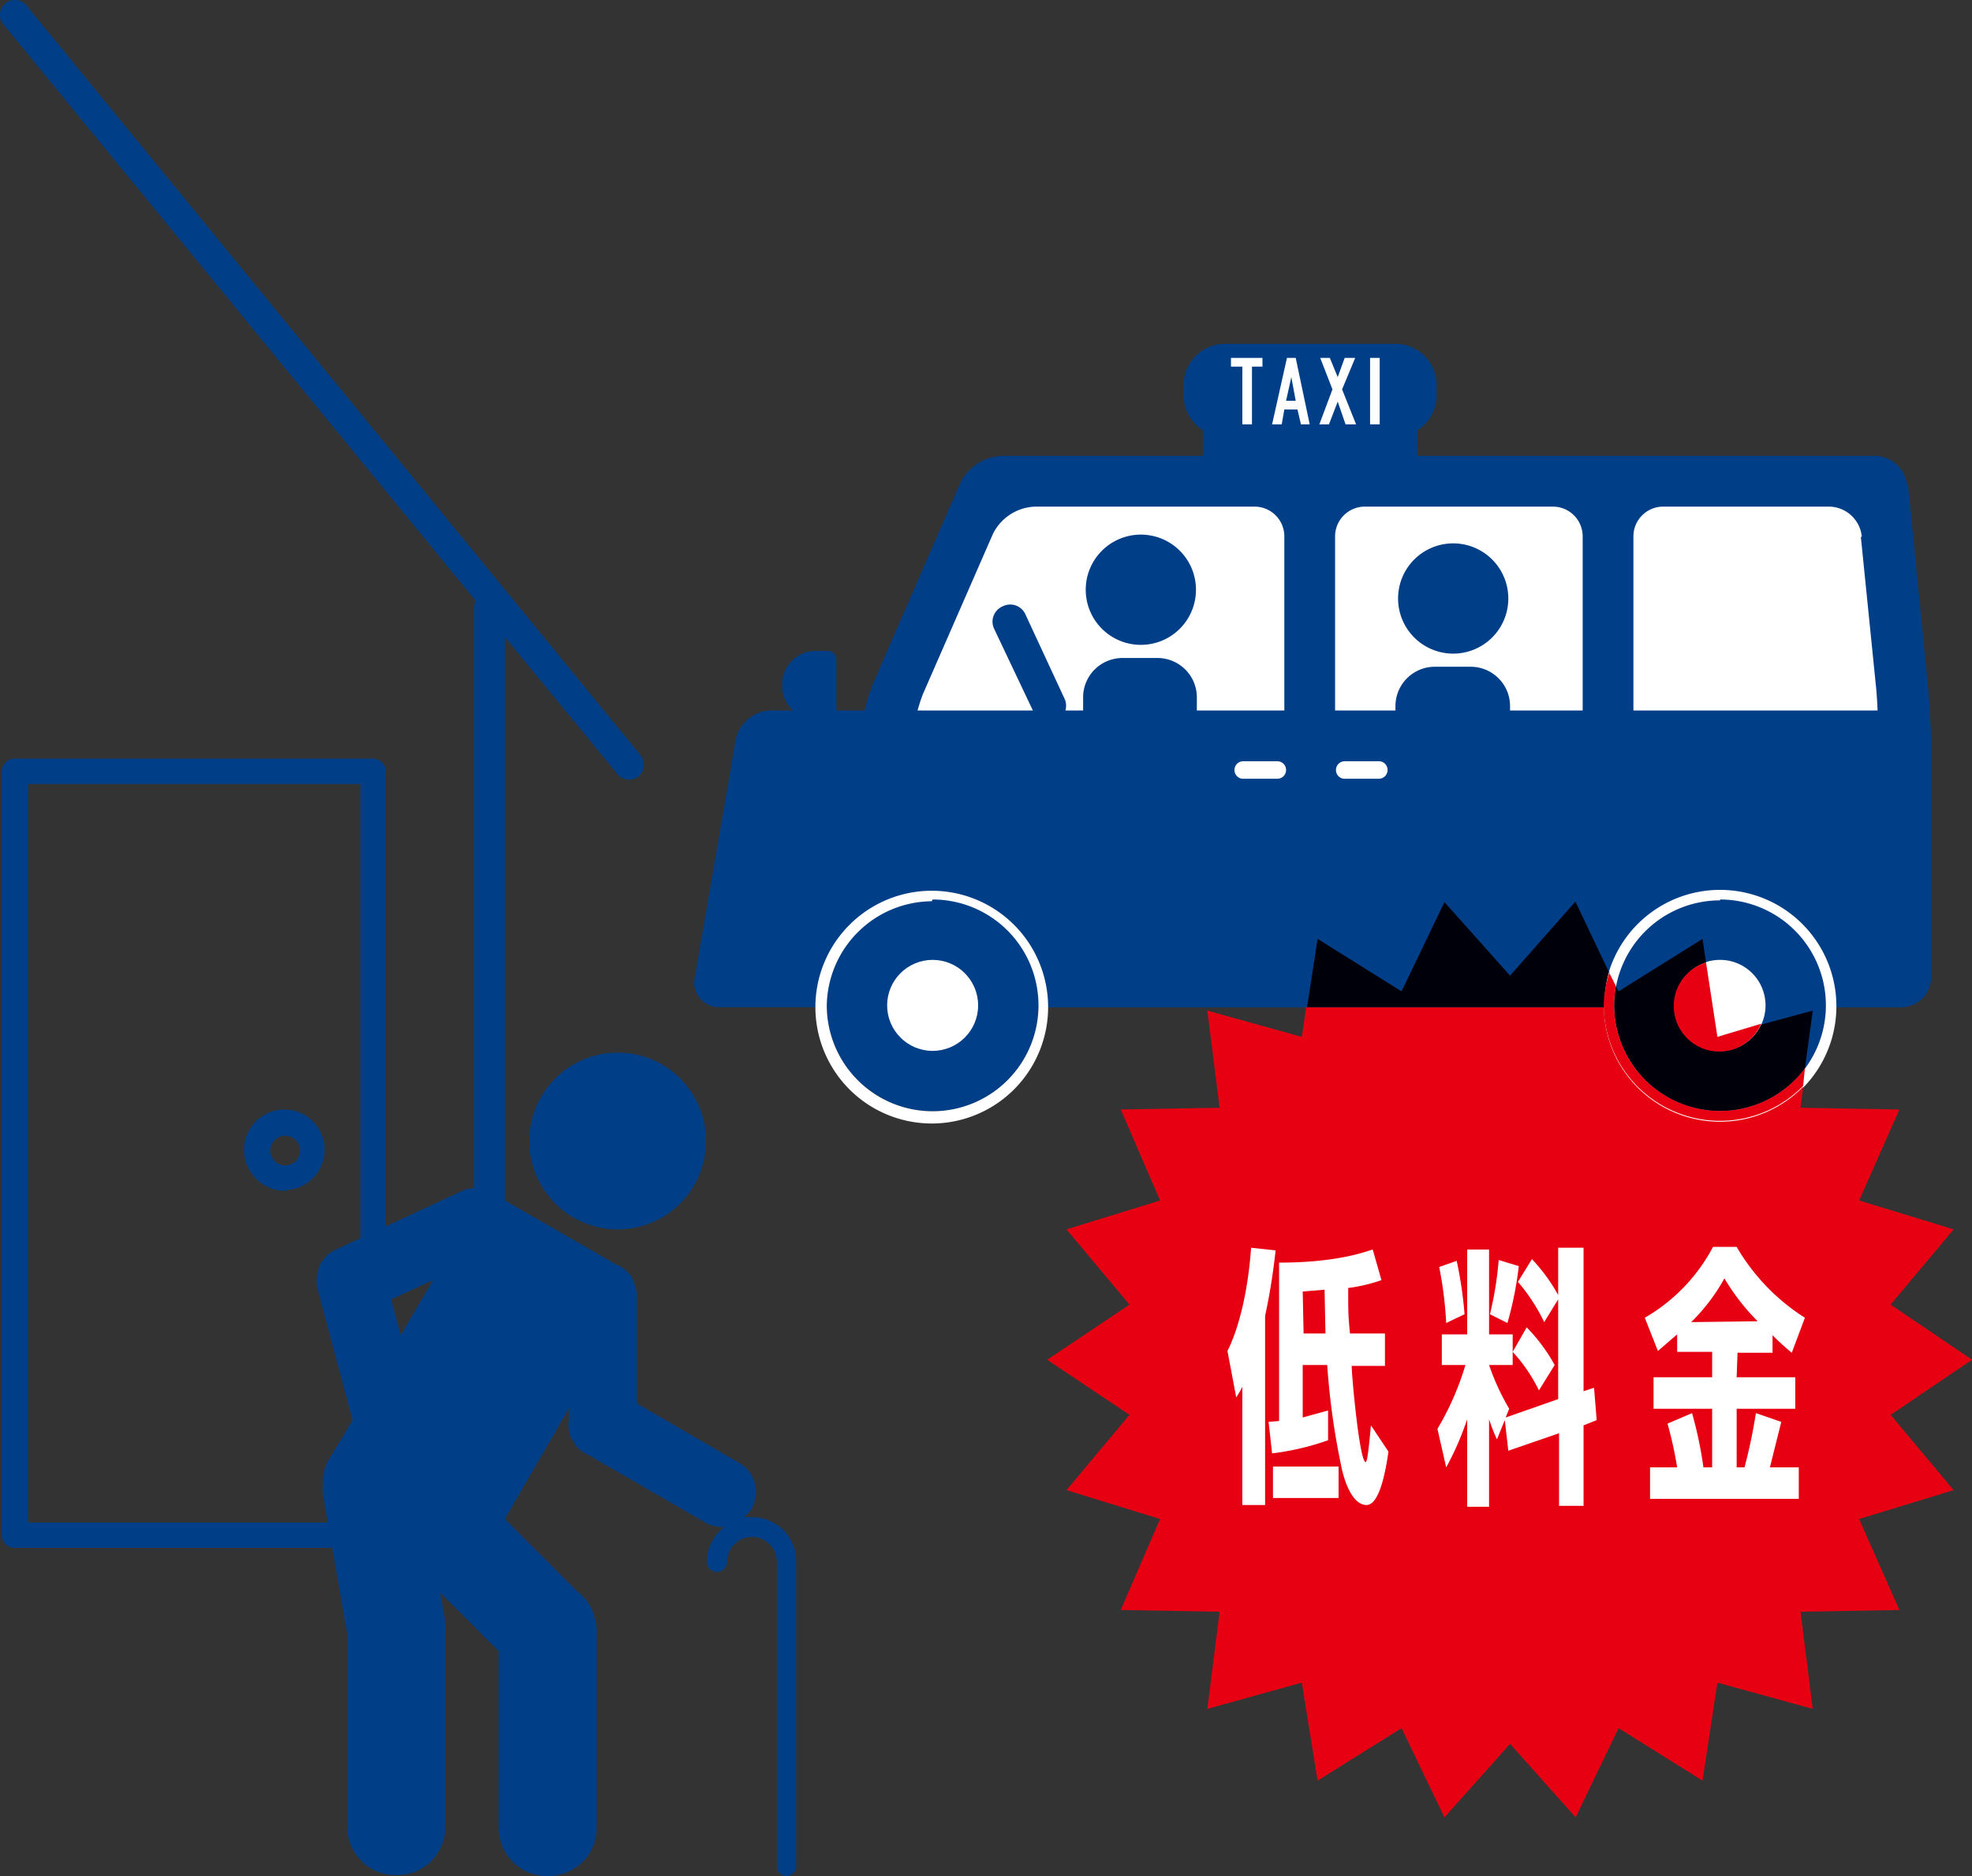 <svg xmlns="http://www.w3.org/2000/svg" viewBox="0 0 225.4 214.4">
  <rect x="0" y="0" width="225.4" height="214.4" fill="#333333" stroke="none"/>
  <defs>
    <style>
      .cls-1{fill:#003f88}.cls-2{fill:#fff}.cls-3{fill:#e60012}.cls-4{fill:#00000a}
    </style>
  </defs>
  <g id="レイヤー_2" data-name="レイヤー 2">
    <g id="contents">
      <path d="M218 55.5a3.8 3.8 0 0 0-3.6-3.4h-99.8a5.6 5.6 0 0 0-4.8 3l-10 23a19.4 19.4 0 0 0-1.4 6.5v27.1a3.4 3.4 0 0 0 3.4 3.4h115.5a3.4 3.4 0 0 0 3.4-3.4V84.6c0-1.9-.2-5-.4-6.8l-2.2-22.3" class="cls-1"/>
      <path d="M212.8 61.3a3.8 3.8 0 0 0-3.7-3.4h-19a3.4 3.4 0 0 0-3.4 3.4V99a3 3 0 1 1-5.8 0V61.3a3.4 3.4 0 0 0-3.4-3.4H156a3.4 3.4 0 0 0-3.4 3.4V99a3 3 0 1 1-5.8 0V61.3a3.4 3.4 0 0 0-3.4-3.4h-25.1a5.6 5.6 0 0 0-4.8 3.1l-8 18.3a19.4 19.4 0 0 0-1.3 6.5v20.1a3.4 3.4 0 0 0 3.4 3.4h103.8a3.4 3.4 0 0 0 3.3-3.4V85c0-1.9-.1-5-.3-6.8l-1.7-16.8" class="cls-2"/>
      <path d="M220.7 111.7a3.4 3.4 0 0 1-3.4 3.4h-135a2.8 2.8 0 0 1-2.9-3.3l4.7-27.3a4.2 4.2 0 0 1 4-3.3h129.2a3.4 3.4 0 0 1 3.4 3.4v27.1" class="cls-1"/>
      <path d="M118.7 115a12.1 12.1 0 1 1-12.1-12.2 12.1 12.1 0 0 1 12.1 12.1z" class="cls-1"/>
      <path d="M106.6 102.8A12.1 12.1 0 1 1 94.5 115a12.1 12.1 0 0 1 12-12m0-1.2a13.3 13.3 0 1 0 13.3 13.2 13.3 13.3 0 0 0-13.2-13.2z" class="cls-2"/>
      <circle cx="106.6" cy="114.9" r="5.2" class="cls-2"/>
      <path d="M208.7 115a12.1 12.1 0 1 1-12.1-12.2 12.1 12.1 0 0 1 12.1 12.1" class="cls-1"/>
      <path d="M196.6 102.8a12.1 12.1 0 1 1-12.1 12.1 12.1 12.1 0 0 1 12.1-12m0-1.2a13.3 13.3 0 1 0 13.3 13.2 13.3 13.3 0 0 0-13.3-13.2" class="cls-2"/>
      <path d="M201.8 115a5.2 5.2 0 1 1-5.2-5.3 5.2 5.2 0 0 1 5.2 5.2" class="cls-2"/>
      <path d="M94.6 82.2h-1.4a3.8 3.8 0 0 1-3.8-3.9v-.1a3.8 3.8 0 0 1 3.8-3.8h1.4a1 1 0 0 1 1 1v5.8a1 1 0 0 1-1 1z" class="cls-1"/>
      <path d="M142 87h4a1 1 0 0 1 1 1 1 1 0 0 1-1 1h-4a1 1 0 0 1-.9-1 1 1 0 0 1 1-1zM153.7 87h4a1 1 0 0 1 .9 1 1 1 0 0 1-1 1h-4a1 1 0 0 1-.9-1 1 1 0 0 1 1-1z" class="cls-2"/>
      <path d="M137.5 47.5H162v8.7h-24.5z" class="cls-1"/>
      <path d="M140.1 39.3h19.4a4.7 4.7 0 0 1 4.7 4.7v1.2a4.7 4.7 0 0 1-4.7 4.7H140a4.7 4.7 0 0 1-4.7-4.7V44a4.7 4.7 0 0 1 4.7-4.7z" class="cls-1"/>
      <path d="M142 48.5v-6.6h-1.3v-1h3.6v1h-1.2v6.6H142zM145.4 48.5l1.7-7.6h1l1.6 7.6h-1l-.4-1.7h-1.5l-.3 1.7zm2.7-2.7l-.5-2.7-.6 2.7zM150.8 48.5l1.5-4-1.4-3.6h1.1l.9 2.2.8-2.2h1.2l-1.5 3.6 1.6 4h-1.2l-.9-2.6-1 2.6h-1.1zM156.6 40.9h1.1v7.6h-1.1z" class="cls-2"/>
      <path d="M130.4 101.3h-.2a6.4 6.4 0 0 1-6.4-6.4V79.7a4.5 4.5 0 0 1 4.5-4.5h4a4.5 4.5 0 0 1 4.5 4.5v15.2a6.4 6.4 0 0 1-6.4 6.4zM136.7 67.4a6.3 6.3 0 1 1-6.4-6.3 6.3 6.3 0 0 1 6.4 6.3zM166.2 94.4h-.3a6.4 6.4 0 0 1-6.4-6.4v-7.3a4.5 4.5 0 0 1 4.5-4.5h4.1a4.5 4.5 0 0 1 4.5 4.5V88a6.4 6.4 0 0 1-6.4 6.4zM172.4 68.5a6.3 6.3 0 1 1-6.3-6.4 6.3 6.3 0 0 1 6.3 6.4zM120.8 82.4a1.9 1.9 0 0 1-2.6-.9l-4.6-9.7a1.9 1.9 0 0 1 1-2.5 1.9 1.9 0 0 1 2.6.9l4.5 9.7a1.9 1.9 0 0 1-1 2.5z" class="cls-1"/>
      <path d="M183.3 115.1h-34l-.5 3.4-10.8-3 1.4 11.1-11.3.2 4.5 10.4-10.7 3.3 7.2 8.6-9.4 6.3 9.4 6.3-7.2 8.6 10.7 3.3-4.5 10.4 11.3.2-1.4 11.1 10.8-3 1.8 11.2 9.6-6 4.9 10.2 7.5-8.4 7.5 8.4 4.9-10.2 9.6 6 1.7-11.2 10.9 3-1.4-11.1 11.3-.2-4.6-10.4 10.8-3.3-7.2-8.6 9.3-6.3-9.3-6.3 7.2-8.6-10.8-3.3 4.6-10.4-11.3-.2.3-2.4a13.3 13.3 0 0 1-22.8-9" class="cls-3"/>
      <path d="M180.1 103l-7.5 8.5-7.5-8.4-4.9 10.2-9.6-6-1.2 7.8h34v-.2a13.2 13.2 0 0 1 .5-3.8l-3.8-8M194.6 107.3l-9.6 6-.3-.6a12.1 12.1 0 0 0 21.6 9.4l.9-6.6-5.9 1.6a5.2 5.2 0 1 1-6.3-7.1l-.4-2.7" class="cls-4"/>
      <path d="M184 111a13.2 13.2 0 0 0-.7 4v.1a13.3 13.3 0 0 0 22.8 9l.2-2a12.1 12.1 0 0 1-21.8-7.2 12.2 12.2 0 0 1 .2-2.2l-.8-1.6" class="cls-3"/>
      <path d="M195 110a5.2 5.2 0 1 0 6.3 7l-5 1.5-1.3-8.5" class="cls-3"/>
      <path d="M144.6 172H142v-13.5a13 13 0 0 1-.7 1.2l-1-5.3c1.5-3 2.4-7.5 2.7-11.8l2.8.3a71.6 71.6 0 0 1-1.2 7.5zm13.7-19.6v3.7h-3.8c0 1.2.9 11 1.6 11 .2 0 .4-2.1.6-4.2l2 3c-.3 2.1-1 6.1-2.5 6.1s-2.4-2.3-2.8-4a84 84 0 0 1-1.7-12h-2.8v6l2.9-.8v3.4a30 30 0 0 1-6.4 1.5l-.4-3.6 1.2-.1v-18.1c6.8 0 10-1.3 10.7-1.5l1 3.5a18.5 18.5 0 0 1-3.8.9c0 3 0 3 .2 5.2zm-5.3 15.2v3.6h-7.5v-3.6zm-4-15.2h2.5l-.1-5-2.5.2zM172.1 162l6-2.1v-11.4l-1.6 2.6a20.8 20.8 0 0 0-3-4.6l1.6-2.6a20.2 20.2 0 0 1 3 4.1v-5.4h2.9V159l1.2-.4.3 3.7-1.5.6v9.2h-2.8v-8.3l-5.8 2-.4-3.5-.9 2.2a20.8 20.8 0 0 1-.9-2.3v10h-2.5v-10a33.6 33.6 0 0 1-2.4 5.5l-1-4.4a32.4 32.4 0 0 0 3.2-7.3h-2.7v-3.5h2.9v-9.7h2.5v9.7h2.7v3.5h-2.7a26.8 26.8 0 0 0 2.3 5zm-6.8-10.8a43.6 43.6 0 0 0-.8-6.4l2-.7a46.8 46.8 0 0 1 .9 6.1zm5-1a38.9 38.9 0 0 0 1-6.2l2.3.7a40.3 40.3 0 0 1-1.3 6.5zm5.6 8.7a18.3 18.3 0 0 0-3-4.4l1.6-2.8a19.8 19.8 0 0 1 3.2 4.3zM198.5 157.4h6.7v3.6h-6.7v6.7h.9a60.7 60.7 0 0 0 1.3-6.2l2.9 1-1.3 5.2h3.3v3.6h-17v-3.6h3.1a45.8 45.8 0 0 0-1.1-5l2.8-1.2a44.6 44.6 0 0 1 1.3 6.2h1V161H189v-3.6h6.7v-2.9h-4v-2l-2.2 1.9-1.5-3.8a20.3 20.3 0 0 0 7.8-8.1h2.7a23.7 23.7 0 0 0 7.8 8.1l-1.5 4a28.8 28.8 0 0 1-2.2-2v2h-4zm2.4-6.4a25 25 0 0 1-3.8-4.9 21.6 21.6 0 0 1-3.8 5z" class="cls-2"/>
      <circle cx="70.6" cy="130.4" r="10.1" class="cls-1"/>
      <path d="M86 173.4a5 5 0 0 0-1 0 3.8 3.8 0 0 0 .8-.8l.1-.2a3.8 3.8 0 0 0-1.4-5.2l-11.7-6.8v-11.9a3.8 3.8 0 0 0-.3-1.8v-.2l-.2-.3a3.8 3.8 0 0 0-.2-.4l-.1-.1a3.8 3.8 0 0 0-1.6-1.2l-13.9-8a3.8 3.8 0 0 0-1.7-.7h-.6a3.8 3.8 0 0 0-1.8.5l-14 6.5a3.8 3.8 0 0 0-1.6 1.4l-.1.1-.2.4-.1.3v.2a3.8 3.8 0 0 0-.1 2.1l4 15-2.4 4a5.5 5.5 0 0 0-1 2.7V169.6a5.5 5.5 0 0 0 .1 1.7l2.7 15.5v22a5.5 5.5 0 0 0 5.5 5.5h.3a5.5 5.5 0 0 0 5.4-5.5v-22a7 7 0 0 0-.1-2l-.5-2.8 6.7 6.7v20.2a5.5 5.5 0 0 0 5.5 5.5h.2a5.5 5.5 0 0 0 5.5-5.5v-22a5.5 5.5 0 0 0-.2-1.9 5.4 5.4 0 0 0-.2-.6v-.1a5.5 5.5 0 0 0-1.8-2.4l-8.3-8.3L65 161v1.3a3.8 3.8 0 0 0 .2 1.8v.2l.3.3a3.8 3.8 0 0 0 .2.4v.1a3.8 3.8 0 0 0 1.6 1.2l13.3 7.7a3.8 3.8 0 0 0 2.2.5 5 5 0 0 0-2 4 1.1 1.1 0 1 0 2.3 0 2.8 2.8 0 1 1 5.7 0v34.8a1.1 1.1 0 1 0 2.2 0v-34.8a5 5 0 0 0-5-5.1zm-41.3-24.9l4.8-2.2-3.7 6.3z" class="cls-1"/>
      <path d="M73.2 86.3L3 .6A1.7 1.7 0 1 0 .4 2.8l54 65.9a1.7 1.7 0 0 0-.2.6v106.3a1.7 1.7 0 1 0 3.5 0V72.8l12.9 15.7a1.7 1.7 0 1 0 2.6-2.2z" class="cls-1"/>
      <path d="M42.7 86.7h-41a1.5 1.5 0 0 0-1.5 1.5v87.3a1.5 1.5 0 0 0 1.5 1.4h41a1.5 1.5 0 0 0 1.4-1.4V88.2a1.5 1.5 0 0 0-1.4-1.5zM41.2 174h-38V89.6h38z" class="cls-1"/>
      <path d="M32.7 136a4.6 4.6 0 1 0-4.8-4.5 4.7 4.7 0 0 0 4.8 4.6zm0-6.2a1.7 1.7 0 1 1-1.8 1.7 1.7 1.7 0 0 1 1.8-1.7z" class="cls-1"/>
    </g>
  </g>
</svg>
